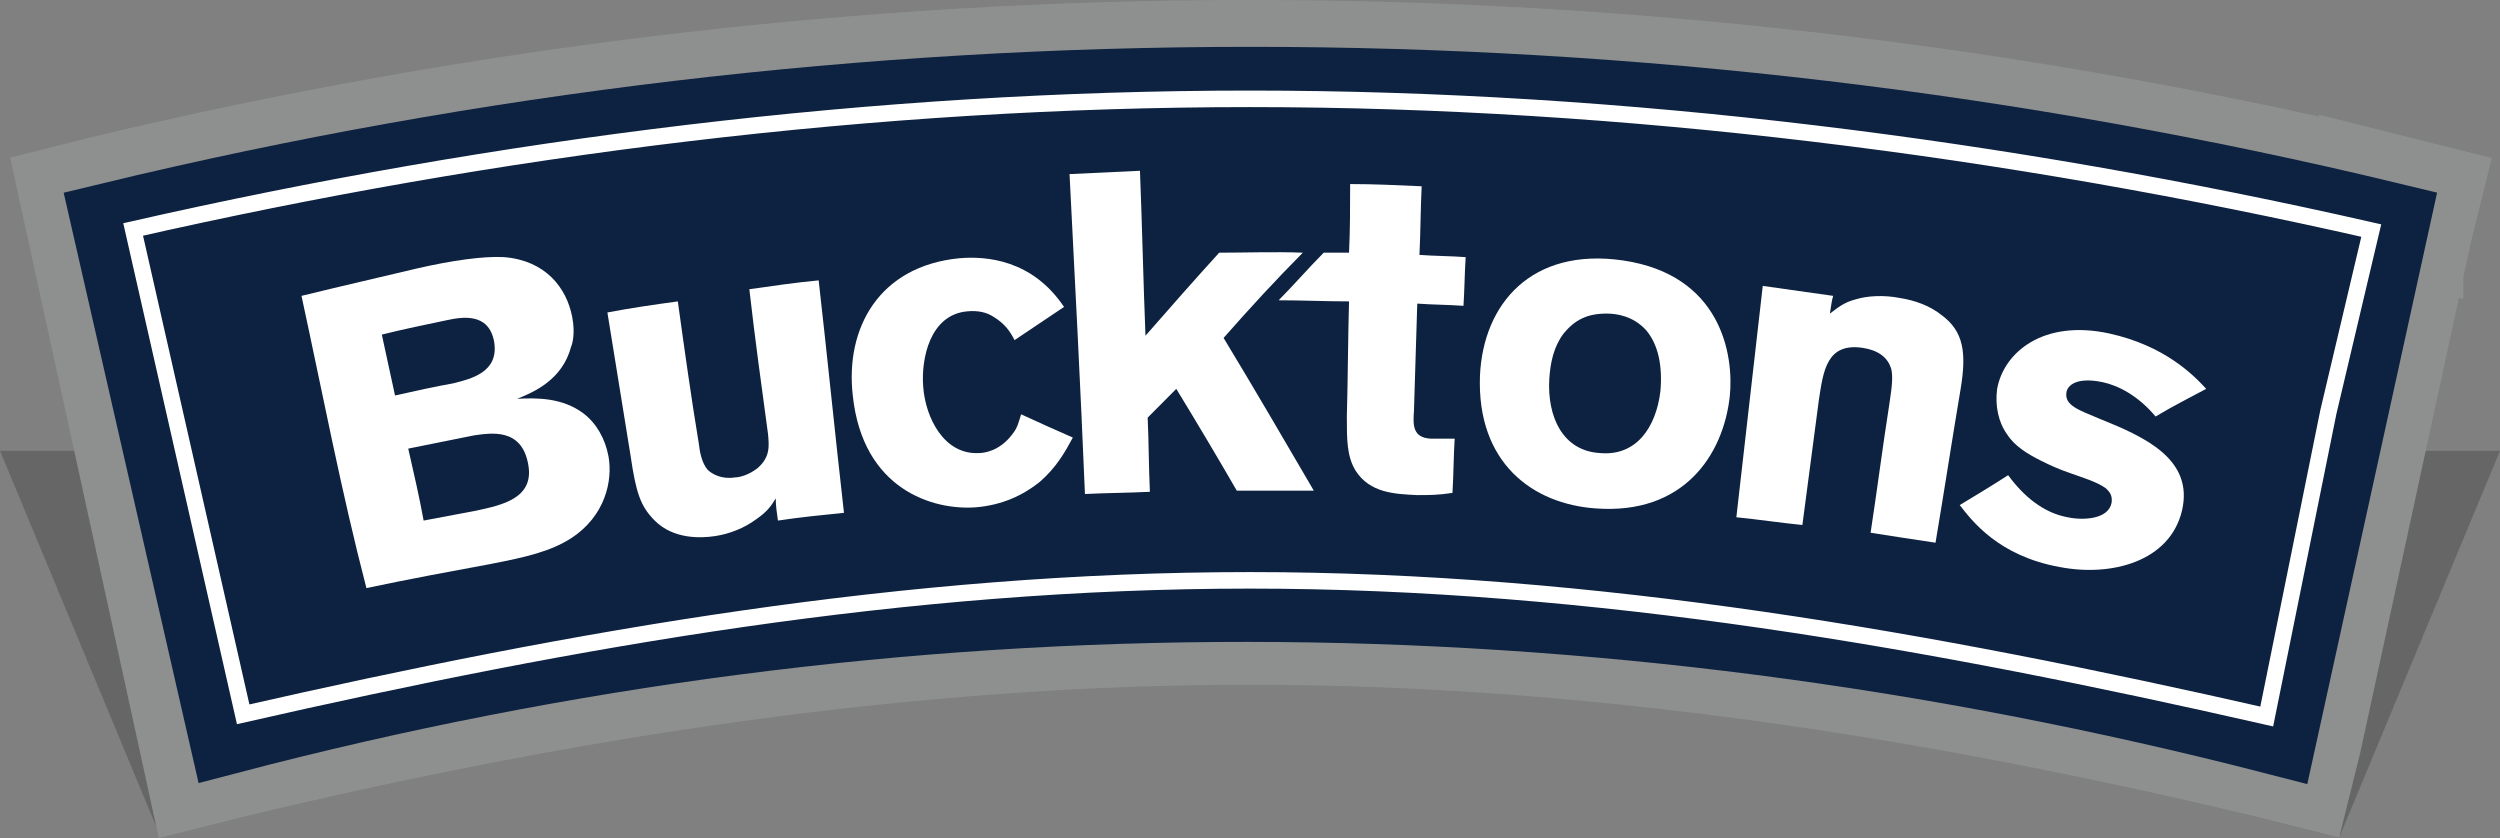 <svg id="svg124" version="1.1" viewBox="0 0 1000 335.19" height="335.19" width="1000" xmlns="http://www.w3.org/2000/svg">
  <rect x="0" y="0" width="1000" height="335.19" fill="#808080" stroke="none"/>
  
  
  <title id="title2">bucktons-logo-blue</title>
  <desc id="desc4">Created with Sketch.</desc>
  <defs id="defs6"></defs>
  <g transform="translate(0,197.969)" style="fill:none;fill-rule:evenodd;stroke:none;stroke-width:1" id="Home">
    <g transform="translate(-435,-384)" id="960px-home">
      <g transform="translate(414,396)" id="bucktons-logo-blue">
        <g transform="translate(21)" id="top">
          <path style="fill:#000000;fill-opacity:0.2;stroke-width:2.448" id="path86" d="M 1000,-29.635 935.739,124.892 955.546,-29.635 Z"></path>
          <path style="fill:#000000;fill-opacity:0.2;stroke-width:2.448" id="path88" d="M 0,-29.635 64.261,124.892 45.335,-29.635 Z"></path>
          <path style="fill:#172c54;stroke:#172c54;stroke-width:21.714" id="path90" d="m 956.426,-127.045 5.282,1.328 -1.32,5.313 -44.454,205.003 -1.32,5.313 -5.282,-1.328 C 774.648,56.262 637.324,22.169 500,22.169 c -137.324,0 -274.648,34.093 -409.331,66.416 l -5.282,1.328 -1.32,-5.313 -44.454,-205.003 -1.32,-5.313 5.282,-1.328 C 193.662,-162.909 346.831,-181.063 500,-181.063 c 153.169,0 306.778,18.154 456.426,54.018 z M 51.496,-117.746 93.75,76.63 C 227.113,44.75 363.556,11.1 500,11.1 c 136.444,0 272.887,33.651 406.69,65.53 L 948.944,-117.746 C 801.056,-152.725 650.528,-170.436 500,-170.436 c -150.528,0 -301.056,17.711 -448.504,52.69 z"></path>
          <path style="stroke:#0d2240;stroke-width:18.611" id="path92" d="m 956.426,-127.045 5.282,1.328 -1.32,5.313 -44.454,205.003 -1.32,5.313 -5.282,-1.328 C 774.648,56.262 637.324,22.169 500,22.169 c -137.324,0 -274.648,34.093 -409.331,66.416 l -5.282,1.328 -1.32,-5.313 -44.454,-205.003 -1.32,-5.313 5.282,-1.328 C 193.662,-162.909 346.831,-181.063 500,-181.063 c 153.169,0 306.778,18.154 456.426,54.018 z M 51.496,-117.746 93.75,76.63 C 227.113,44.75 363.556,11.1 500,11.1 c 136.444,0 272.887,33.651 406.69,65.53 L 948.944,-117.746 C 801.056,-152.725 650.528,-170.436 500,-170.436 c -150.528,0 -301.056,17.711 -448.504,52.69 z"></path>
          <path style="fill:#8e9090;stroke:#8e9090;stroke-width:57.813" id="path94" d="m 956.426,-127.045 5.282,1.328 -1.32,5.313 -44.454,205.003 -1.32,5.313 -5.282,-1.328 C 774.648,56.262 637.324,35.009 500,35.009 c -137.324,0 -274.648,21.253 -409.331,53.575 l -5.282,1.328 -47.095,-215.629 5.282,-1.328 C 193.662,-162.909 346.831,-181.063 500,-181.063 c 153.169,0 306.778,18.154 456.426,54.018 z M 51.496,-117.746 93.75,76.63 C 227.553,44.75 363.996,22.169 500.44,22.169 c 136.444,0 272.887,22.581 406.69,54.461 L 949.384,-117.746 C 801.056,-152.725 650.528,-170.436 500,-170.436 c -150.528,0 -301.056,17.711 -448.504,52.69 z"></path>
          <path style="fill:#0d2240;stroke:#0d2240;stroke-width:32.52" id="path96" d="M 910.651,83.714 C 636.004,12.871 360.035,12.871 91.549,83.271 l -46.655,-204.117 c 299.296,-72.172 611.356,-72.172 910.651,0 z"></path>
          <path style="fill:#0d2240;stroke:#ffffff;stroke-width:6.609" id="path98" d="M 906.69,76.63 C 772.447,46.079 637.764,22.169 500,22.169 c -137.764,0 -268.486,23.024 -402.729,53.575 L 53.257,-118.189 C 199.384,-151.397 350.352,-170.436 500,-170.436 c 149.648,0 302.817,19.482 448.504,52.69 l -17.165,72.614 z"></path>
          <path style="fill:#ffffff;stroke-width:2.448" id="path100" d="m 120.599,-91.623 c 16.285,-3.985 29.93,-7.084 46.655,-11.069 13.644,-3.099 25.968,-4.87 34.331,-4.428 16.725,1.328 25.088,12.398 27.289,23.91 1.32,6.642 0,11.069 -0.44,11.955 -3.521,13.283 -14.965,18.154 -21.567,20.81 7.923,-0.443 18.046,-0.443 26.408,5.756 5.282,3.985 8.803,10.184 10.123,17.268 1.761,9.741 -1.32,23.91 -14.965,32.765 -8.363,5.313 -18.046,7.527 -31.69,10.184 -16.725,3.099 -33.451,6.199 -50.176,9.741 -10.123,-38.964 -17.606,-78.37 -25.968,-116.891 z m 32.13,15.497 c 1.761,7.97 3.521,16.383 5.282,24.352 7.923,-1.771 15.845,-3.542 23.327,-4.87 7.042,-1.771 18.486,-4.428 16.285,-16.825 -2.201,-11.512 -12.764,-9.741 -18.926,-8.413 -8.363,1.771 -17.165,3.542 -25.968,5.756 z m 10.563,45.605 c 2.201,9.741 4.401,19.039 6.162,28.78 7.042,-1.328 14.085,-2.657 21.127,-3.985 10.123,-2.214 23.327,-4.87 20.687,-18.596 -2.641,-14.611 -14.965,-12.398 -21.567,-11.512 -8.803,1.771 -17.606,3.542 -26.408,5.313 z"></path>
          <path style="fill:#ffffff;stroke-width:2.448" id="path102" d="m 299.736,-94.28 c 9.243,-1.328 18.486,-2.657 27.729,-3.542 3.521,30.994 6.602,61.988 10.123,92.982 -8.803,0.886 -17.606,1.771 -26.408,3.099 -0.44,-3.099 -0.88,-5.756 -0.88,-8.855 -2.201,3.542 -3.521,5.313 -7.923,8.413 -4.842,3.542 -10.563,5.756 -16.285,6.642 -5.722,0.886 -16.725,1.328 -24.208,-6.199 -5.722,-5.756 -7.482,-11.069 -9.683,-26.123 -3.081,-19.039 -6.162,-38.078 -9.243,-57.117 9.243,-1.771 18.486,-3.099 28.169,-4.428 2.641,19.039 5.282,38.078 8.363,56.675 0.44,3.985 1.32,7.97 3.521,10.626 1.761,1.771 5.722,3.985 11.004,3.099 1.761,0 5.282,-0.886 8.803,-3.542 5.282,-4.428 4.842,-8.855 4.401,-13.726 -2.641,-19.482 -5.282,-38.521 -7.482,-58.003 z"></path>
          <path style="fill:#ffffff;stroke-width:2.448" id="path104" d="m 429.137,-34.948 c -3.081,5.756 -6.602,11.955 -13.204,17.711 -6.602,5.313 -14.965,9.298 -25.528,10.184 -17.165,1.328 -45.335,-7.084 -49.296,-44.72 -3.081,-27.009 10.563,-51.804 42.694,-54.904 10.563,-0.886 29.049,0.443 41.813,19.482 -6.602,4.428 -13.204,8.855 -19.806,13.283 -1.761,-3.542 -3.961,-6.642 -8.363,-9.298 -2.641,-1.771 -6.162,-2.657 -10.563,-2.214 -14.965,1.328 -18.486,19.039 -17.606,30.108 0.88,12.398 8.363,27.452 22.447,26.566 1.32,0 7.923,-0.443 13.204,-7.527 2.201,-2.657 2.641,-5.313 3.521,-7.97 6.602,3.099 13.644,6.199 20.687,9.298 z"></path>
          <path style="fill:#ffffff;stroke-width:2.448" id="path106" d="m 427.817,-140.328 c 9.243,-0.443 18.926,-0.886 28.169,-1.328 0.88,22.139 1.32,43.834 2.201,65.973 9.683,-11.069 19.806,-22.581 29.489,-33.208 11.004,0 22.007,-0.443 33.451,0 -11.004,11.069 -21.567,22.581 -31.69,34.093 12.324,20.367 24.208,40.735 36.092,61.102 h -30.81 c -7.923,-13.726 -15.845,-27.009 -24.208,-40.735 -3.961,3.985 -7.482,7.527 -11.444,11.512 0.44,9.741 0.44,19.925 0.88,29.666 -8.803,0.443 -17.165,0.443 -25.968,0.886 -1.761,-42.506 -3.961,-85.012 -6.162,-127.961 z"></path>
          <path style="fill:#ffffff;stroke-width:2.448" id="path108" d="m 540.053,-136.343 c 9.683,0 18.926,0.443 28.609,0.886 -0.44,9.298 -0.44,18.154 -0.88,27.452 6.162,0.443 12.324,0.443 18.486,0.886 -0.44,6.642 -0.44,12.84 -0.88,19.482 -6.162,-0.443 -12.324,-0.443 -18.486,-0.886 -0.44,14.169 -0.88,28.337 -1.32,42.949 -0.44,5.756 -0.44,10.626 6.602,11.069 h 9.683 c -0.44,7.084 -0.44,14.611 -0.88,21.696 -5.722,0.886 -9.243,0.886 -14.085,0.886 -9.243,-0.443 -18.926,-0.886 -24.648,-9.741 -3.521,-5.756 -3.521,-12.398 -3.521,-21.696 0.44,-15.497 0.44,-30.551 0.88,-46.048 -9.243,0 -18.486,-0.443 -28.169,-0.443 6.162,-6.199 11.884,-12.84 18.046,-19.039 h 10.123 c 0.44,-9.298 0.44,-18.154 0.44,-27.452 z"></path>
          <path style="fill:#ffffff;stroke-width:2.448" id="path110" d="m 731.954,-84.539 c 3.081,-2.214 5.282,-4.428 10.563,-5.756 4.401,-1.328 11.004,-1.771 17.606,-0.443 5.722,0.886 11.884,3.099 16.285,6.642 9.243,6.642 10.123,15.497 7.923,29.223 -3.521,20.81 -6.602,41.178 -10.123,61.988 -8.803,-1.328 -17.606,-2.657 -25.968,-3.985 2.641,-17.268 4.842,-34.536 7.482,-51.361 1.32,-8.413 1.32,-11.069 0.88,-13.726 -1.32,-5.313 -5.722,-7.97 -11.444,-8.855 -14.525,-2.214 -15.845,9.298 -17.606,20.81 -2.201,16.383 -4.401,33.208 -6.602,50.033 -8.803,-0.886 -17.606,-2.214 -26.408,-3.099 3.521,-30.994 7.042,-61.988 10.563,-92.539 9.243,1.328 18.926,2.657 28.169,3.985 -0.44,1.328 -0.88,3.985 -1.32,7.084 z"></path>
          <path style="fill:#ffffff;stroke-width:2.448" id="path112" d="m 803.257,-19.894 c 6.162,8.413 14.085,15.054 23.768,16.825 6.162,1.328 16.285,0.886 17.606,-5.756 0.44,-3.099 -0.88,-4.428 -2.201,-5.756 -3.521,-2.657 -9.683,-4.428 -14.525,-6.199 -3.961,-1.328 -7.923,-3.099 -11.444,-4.87 -5.282,-2.657 -10.563,-5.756 -13.644,-10.626 -3.521,-4.87 -4.842,-11.512 -3.961,-18.154 2.641,-14.611 18.486,-27.895 44.894,-22.139 22.007,4.87 33.451,16.383 38.732,22.139 -6.602,3.542 -13.644,7.084 -20.246,11.069 -7.042,-8.413 -14.965,-12.398 -21.127,-13.726 -10.563,-2.214 -14.085,1.328 -14.525,3.985 -0.88,5.313 4.842,7.084 13.204,10.626 17.606,7.084 37.852,15.94 33.011,36.75 -4.842,20.367 -28.169,26.566 -48.856,22.581 -24.648,-4.428 -35.211,-18.596 -40.053,-24.795 6.602,-3.985 13.204,-7.97 19.366,-11.955 z"></path>
          <path style="fill:#ffffff;stroke-width:2.448" id="path116" d="m 691.901,-51.331 c -2.641,23.467 -18.486,47.376 -53.697,44.72 -25.088,-1.771 -47.535,-18.154 -46.215,-53.132 1.32,-28.78 20.687,-51.361 57.218,-46.048 39.173,5.756 44.454,37.635 42.694,54.461 z m -66.461,-25.238 c -3.961,5.313 -5.282,11.512 -5.722,18.154 -0.88,15.054 5.282,28.78 20.246,29.666 14.525,1.328 22.447,-10.184 24.208,-24.795 0.88,-10.184 -0.88,-18.596 -5.722,-24.352 -5.282,-5.756 -11.884,-6.642 -15.845,-6.642 -7.923,0 -12.764,2.657 -17.165,7.97 z"></path>
        </g>
      </g>
    </g>
  </g>
</svg>
